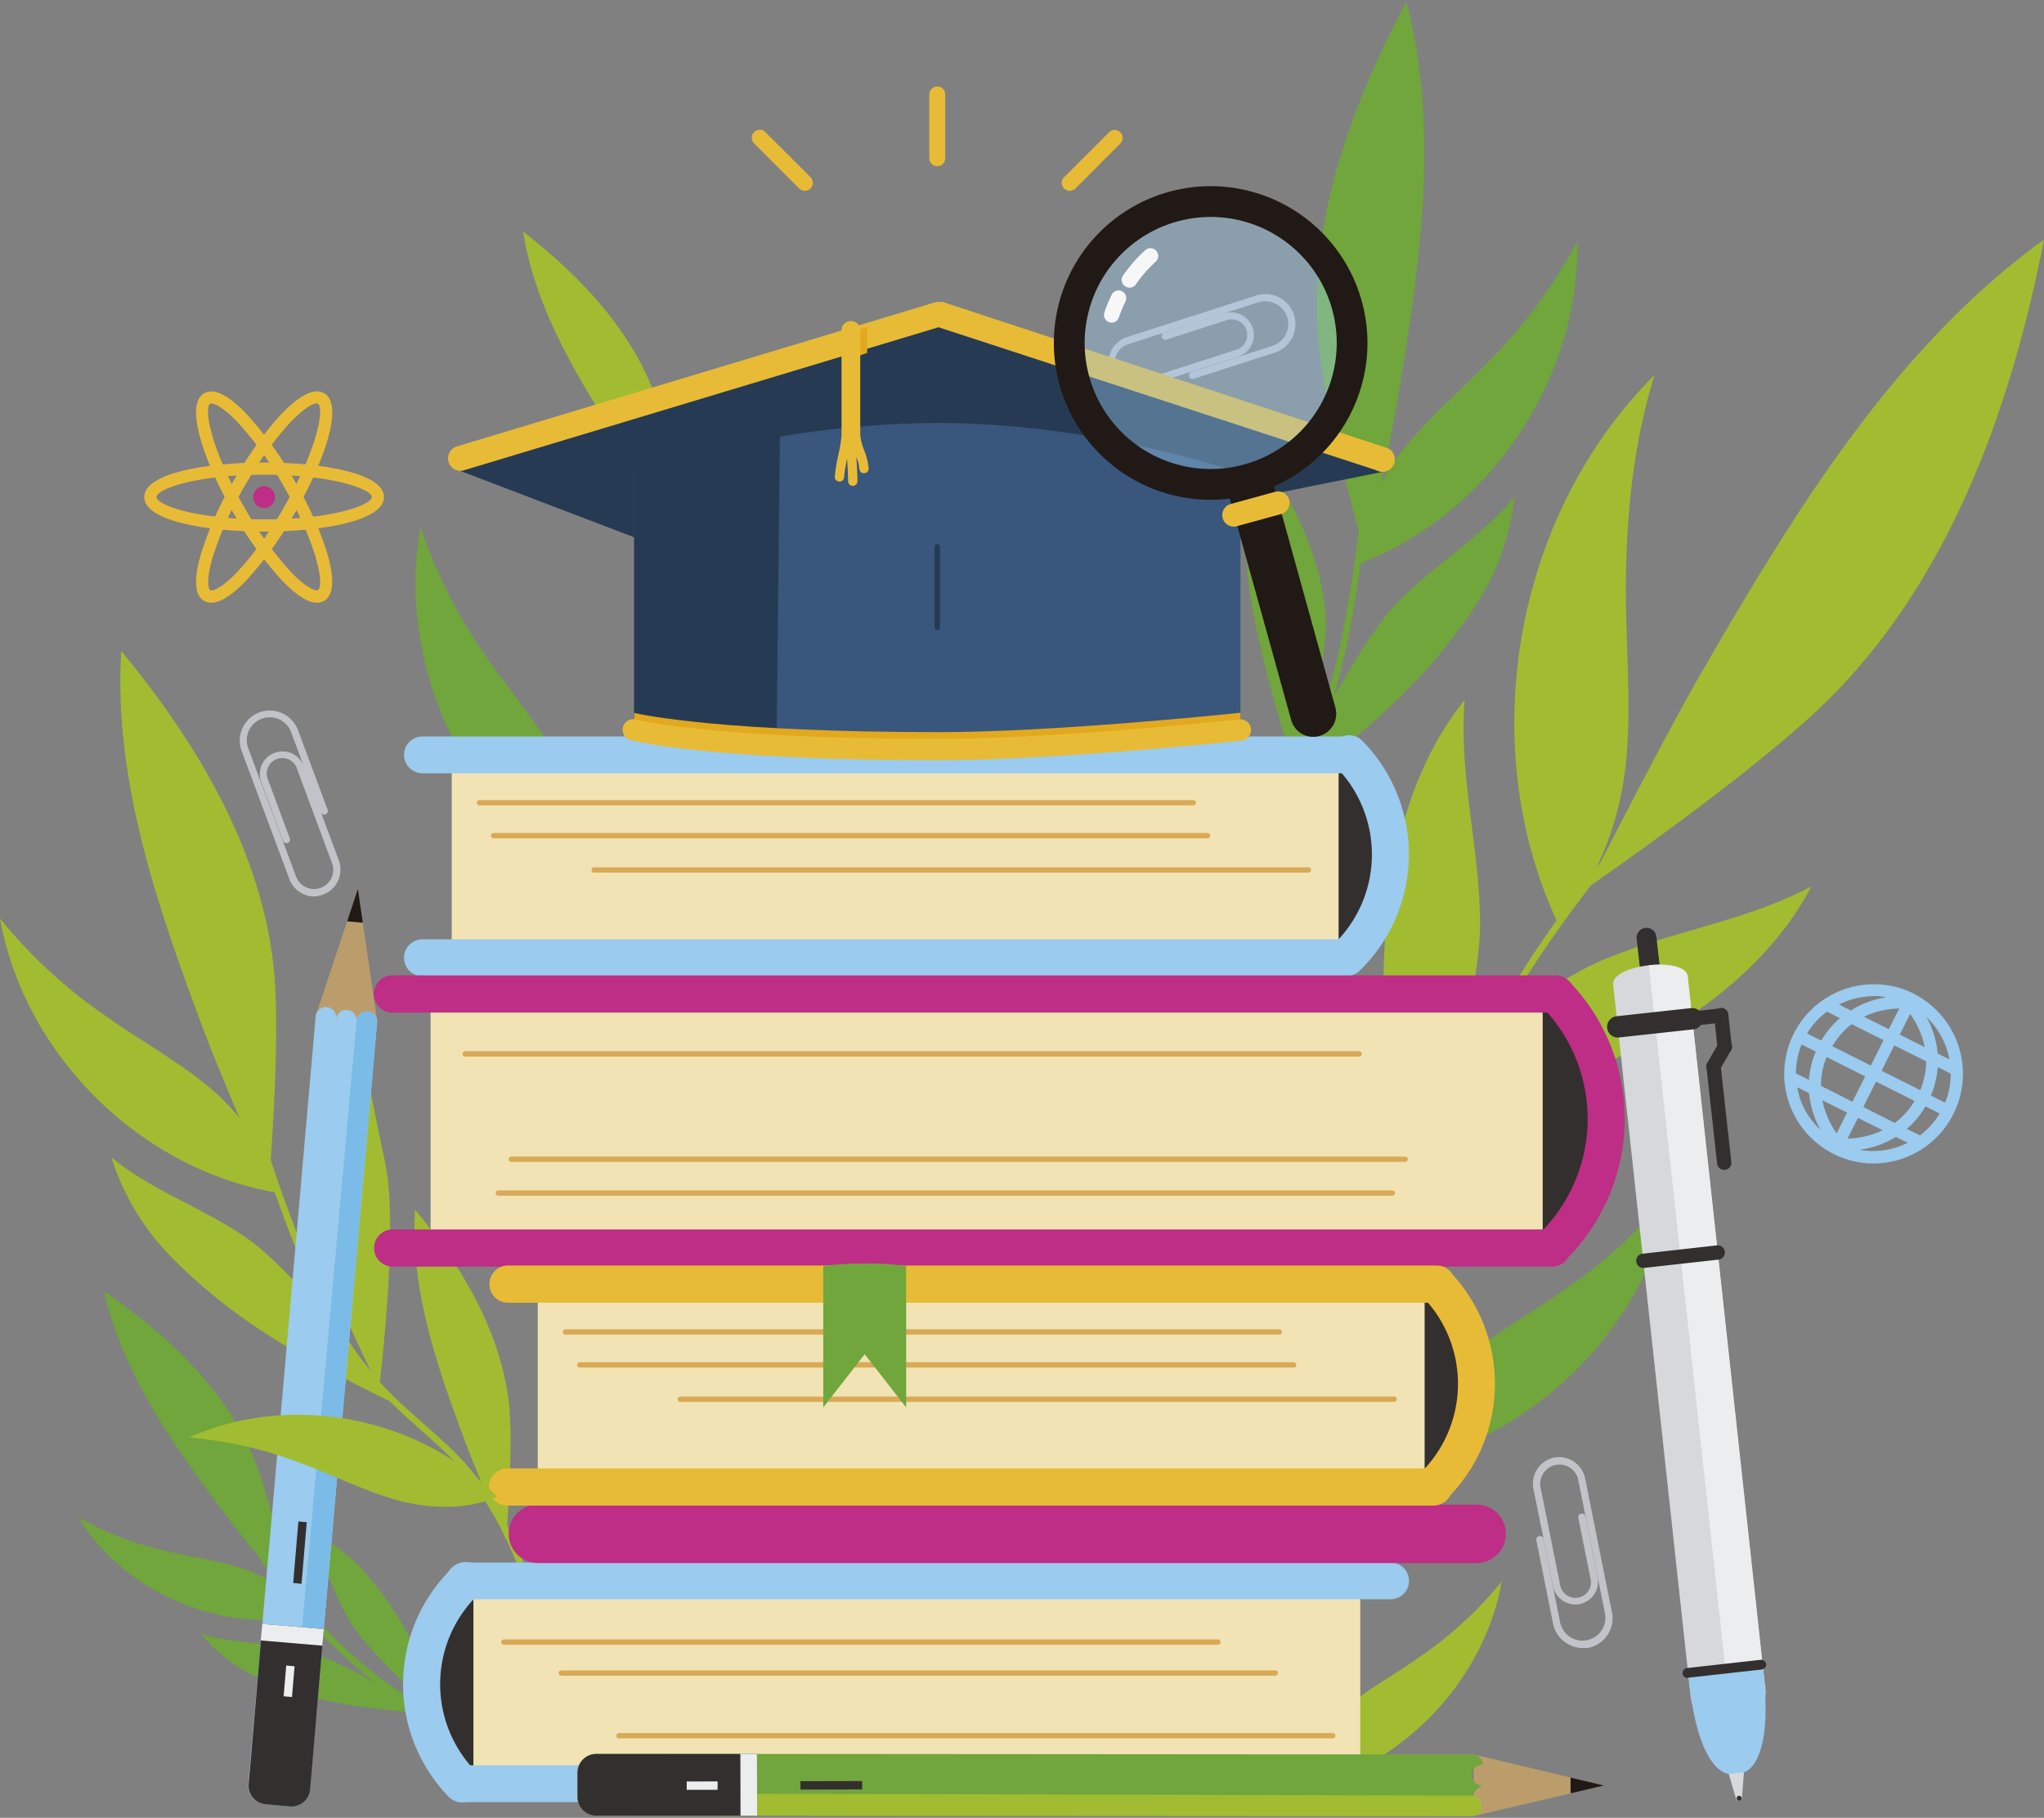 <svg width="577" height="513" fill="none" xmlns="http://www.w3.org/2000/svg"><rect width="100%" height="100%" fill="#808080" stroke="none"/><g clip-path="url(#clip0_78_21358)"><path d="M320.126 109.746a7.502 7.502 0 01-6.151-11.27 7.503 7.503 0 013.856-3.245l36.778-11.83a8.479 8.479 0 0110.148 11.932 8.47 8.47 0 01-4.944 4.202l-22.858 7.362a.997.997 0 01-.776-.062 1 1 0 01-.499-.598.984.984 0 01.301-1.072c.101-.084.218-.148.344-.187l22.858-7.362a6.494 6.494 0 004.185-8.127 6.508 6.508 0 00-8.129-4.169l-36.793 11.83a5.418 5.418 0 00-.807 9.983 5.428 5.428 0 004.137.334l26.998-8.697a4.392 4.392 0 00-.933-8.642 4.392 4.392 0 00-1.752.29l-16.859 5.428a1.01 1.01 0 01-1.204-1.42c.123-.238.335-.417.589-.499l16.859-5.428a6.406 6.406 0 018.446 6.614 6.402 6.402 0 01-4.531 5.576l-27.073 8.697a7.033 7.033 0 01-2.19.36z" fill="#C2C3C8"/><path d="M81.895 450.11s-13.349-16.014-19.124-23.796c-14.084-18.967-28.243-38.834-33.373-61.895 17.88 12.265 34.498 27.769 42.583 47.891 4.875 12.13 9.914 37.8 9.914 37.8z" fill="#70A63B"/><path d="M140.976 489.829c-28.258-6.913-49.122-27.289-65.62-50.215-.706-.975-2.325 0-1.62.944 16.753 23.346 38.007 44.068 66.73 51.1a.92.92 0 00.709-.089.926.926 0 00.465-.926.92.92 0 00-.353-.621.91.91 0 00-.326-.163l.015-.03z" fill="#70A63B"/><path d="M86.844 455.957c-3.824-6.357-11.399-11.005-18.448-13.315-7.05-2.309-14.49-3.208-21.704-4.963a91.25 91.25 0 01-24.628-9.461c13.154 21.292 40.302 32.912 64.78 27.739zm34.319 27.679s-17.504-1.244-26.834-3.284a98.861 98.861 0 01-20.563-6.417 45.541 45.541 0 01-17.04-12.91c9.09 2.999 18.944 2.369 28.244 4.573 11.7 2.759 36.193 18.038 36.193 18.038zm5.399 2.834s-6.36-16.343-11.054-24.65a99.186 99.186 0 00-12.21-17.708 45.518 45.518 0 00-17.444-12.505c5.49 7.812 7.875 17.393 12.72 25.625 6.164 10.361 27.988 29.238 27.988 29.238zm38.233-238c2.205-11.365-1.725-24.62-7.499-34.651-5.775-10.031-13.425-18.832-19.934-28.398a142.057 142.057 0 01-18.659-36.616c-6.96 38.355 12.344 80.113 46.092 99.665zm220.697-91.748s7.034-31.712 9.479-46.616c6-36.33 11.399-73.95 2.04-109.546-16.004 29.733-28.003 63.094-24.794 96.71 1.92 20.198 13.275 59.452 13.275 59.452z" fill="#70A63B"/><path d="M337.749 273.375c2.16-13.134 6-25.489 14.114-36.18 6.195-8.187 13.215-15.459 17.999-24.62 6.855-13 10.08-27.544 12.42-41.984a383.212 383.212 0 005.084-42.762c0-1.2-1.815-1.2-1.875 0a376.685 376.685 0 01-5.414 44.892c-2.505 14.859-6.195 29.988-14.084 42.942-4.95 8.157-11.745 14.844-17.234 22.581-7.32 10.316-10.785 22.236-12.81 34.592-.195 1.184 1.605 1.694 1.8.509v.03z" fill="#70A63B"/><path d="M383.811 159.061c-.36-11.56 5.64-23.99 12.93-32.987 7.289-8.996 16.289-16.493 24.238-24.83a141.778 141.778 0 0024.284-33.166c.735 38.969-24.929 77.099-61.452 90.983zm-21.582 65.224s21.868-16.403 32.368-26.989a154.976 154.976 0 0021.538-25.76 70.905 70.905 0 0011.4-31.307c-9.42 11.515-22.799 19.117-33.118 29.838-13.005 13.539-32.188 54.218-32.188 54.218z" fill="#70A63B"/><path d="M366.008 218.767s7.904-27.139 8.249-41.983c.27-11.215-5.249-32.882-22.873-54.203 1.095 14.844.705 19.912.615 34.786-.12 18.712 14.009 61.4 14.009 61.4z" fill="#70A63B"/><path d="M192.963 150.724s-11.849-16.163-16.934-23.99c-12.389-19.027-24.808-38.984-28.363-61.385 16.499 12.834 31.498 28.698 38.023 48.49 3.929 11.89 7.274 36.885 7.274 36.885z" fill="#A1BC31"/><path d="M393.966 413.494c1.89-11.41 10.199-22.491 19.109-29.868 8.909-7.377 19.153-12.955 28.588-19.657a141.116 141.116 0 0030.253-27.814c-6.839 38.4-39.508 70.787-77.95 77.339z" fill="#70A63B"/><path d="M363.998 505.752c1.5-8.771 7.845-17.273 14.684-22.971 6.84-5.697 14.729-9.956 21.989-15.099a109.14 109.14 0 0023.263-21.381c-5.264 29.508-30.373 54.413-59.936 59.451zm-221.147-71.206s-8.054-18.353-11.324-27.094c-7.964-21.262-15.764-43.393-14.369-66.079 13.259 16.089 24.509 34.846 26.608 55.583 1.185 12.46-.915 37.59-.915 37.59zm305.292-184.021s20.998-41.399 31.798-60.081C506.279 144.922 534.402 98.455 577 67.613c-9.27 47.351-26.279 95.047-60.297 129.278-20.443 20.557-68.56 53.634-68.56 53.634z" fill="#A1BC31"/><path d="M392.391 394.632c.195-64.624 34.648-121.377 76.211-168.368.795-.914-.525-2.234-1.335-1.334-41.892 47.366-76.495 104.583-76.75 169.702a.947.947 0 00.937.826.947.947 0 00.937-.826z" fill="#A1BC31"/><path d="M439.653 260.3c11.865-11.515 18.104-30.257 19.499-46.721 1.395-16.463-.36-32.987-.18-49.57.225-19.792 2.205-39.239 8.055-58.147-39.478 39.27-50.967 103.969-27.374 154.438zm-42.702 88.375s-6.135-38.564-6.435-59.826c-.21-16.013.285-32.132 3.525-47.816 3.24-15.683 9.345-31.007 19.409-43.482-1.77 21.186 4.41 42.283 4.35 63.529-.09 26.78-20.849 87.595-20.849 87.595z" fill="#A1BC31"/><path d="M379.192 325.315s37.843-9.701 57.477-17.873c14.789-6.163 29.398-13.015 42.507-22.221 13.11-9.207 24.749-20.902 32.173-35.086-18.733 10.046-40.497 12.76-59.996 21.261-24.584 10.781-72.161 53.919-72.161 53.919zm-303.327 9.341s-13.064-29.748-18.359-43.888c-12.914-34.486-25.498-70.336-23.293-107.072 21.493 26.06 39.732 56.453 43.122 90.069 2.025 20.107-1.47 60.891-1.47 60.891z" fill="#A1BC31"/><path d="M148.566 443.048c-4.395-11.726-10.124-22.731-18.854-31.803-7.379-7.662-16.079-13.869-23.083-21.891-10.74-12.28-17.58-27.274-23.219-42.418a384.833 384.833 0 01-13.229-40.769.933.933 0 00-1.8.495 381.447 381.447 0 0013.214 40.724c5.13 13.779 11.19 27.379 20.264 39.059 6.54 8.427 14.729 14.994 22.499 22.146 10.499 9.776 17.369 21.517 22.393 34.921.42 1.11 2.235.63 1.815-.509v.045z" fill="#A1BC31"/><path d="M77.965 336.545c-1.89-11.41-10.2-22.491-19.109-29.868-8.909-7.377-19.153-12.955-28.603-19.657A141.858 141.858 0 010 259.221c6.855 38.385 39.508 70.772 77.965 77.324zm33.838 59.781s-24.644-11.83-36.988-20.137a154.656 154.656 0 01-26.128-21.081 70.936 70.936 0 01-17.264-28.489c11.474 9.476 26.083 14.319 38.293 22.836 15.359 10.691 42.087 46.871 42.087 46.871z" fill="#A1BC31"/><path d="M107.034 391.633S94 366.533 90.76 352.019c-2.43-10.946-1.23-33.287 11.924-57.622 1.8 14.769 3.165 19.672 6.15 34.261 3.75 18.383-1.8 62.975-1.8 62.975z" fill="#A1BC31"/><path d="M381.127 270.182h-6.93V213.04h6.93s11.429 21.486 11.429 28.623c0 7.137-11.429 28.519-11.429 28.519z" fill="#332F2E"/><path d="M380.272 275.384a5.204 5.204 0 01-3.765-1.589 5.254 5.254 0 01-1.485-3.733 5.246 5.246 0 011.591-3.689 35.184 35.184 0 00.764-49.69 5.242 5.242 0 01-1.776-3.806 5.245 5.245 0 015.517-5.372 5.246 5.246 0 013.759 1.876 45.675 45.675 0 01-.975 64.474 5.22 5.22 0 01-3.63 1.529z" fill="#9BCBEE"/><path d="M377.872 213.04h-250.35v57.262h250.35V213.04z" fill="#F1E3B4"/><path d="M381.142 218.228H118.973a5.205 5.205 0 01-3.498-8.775 5.204 5.204 0 013.498-1.616h262.169a5.206 5.206 0 014.926 5.195 5.202 5.202 0 01-4.926 5.196zm-.87 57.261H118.973a5.204 5.204 0 01-3.498-8.774 5.204 5.204 0 013.498-1.616h261.299a5.206 5.206 0 014.926 5.195 5.202 5.202 0 01-4.926 5.195z" fill="#9BCBEE"/><path d="M336.849 227.299H135.352a.75.75 0 010-1.5h201.497a.75.75 0 010 1.5zm3.99 9.281H139.356a.749.749 0 010-1.499h201.483a.75.75 0 110 1.499zm28.499 9.686H167.75a.75.75 0 110-1.499h201.588a.752.752 0 01.75.75.75.75 0 01-.75.749z" fill="#D9A957"/><path d="M130.402 446.301h6.93v57.112h-6.93s-11.429-21.501-11.429-28.638c0-7.137 11.429-28.474 11.429-28.474z" fill="#332F2E"/><path d="M383.991 446.151H133.642v57.262h250.349v-57.262z" fill="#F1E3B4"/><path d="M130.387 508.661a5.214 5.214 0 01-3.765-1.604 45.662 45.662 0 01.975-64.474 5.258 5.258 0 017.648-.143 5.255 5.255 0 011.488 3.891 5.255 5.255 0 01-1.816 3.749 35.17 35.17 0 00-.765 49.69 5.242 5.242 0 011.072 5.701 5.252 5.252 0 01-4.837 3.205v-.015z" fill="#9BCBEE"/><path d="M392.556 508.586H130.387a5.204 5.204 0 010-10.391h262.169a5.207 5.207 0 014.926 5.196 5.205 5.205 0 01-4.926 5.195zm0-57.247H131.257a5.19 5.19 0 110-10.376h261.299a5.19 5.19 0 013.67 8.857 5.193 5.193 0 01-3.67 1.519z" fill="#9BCBEE"/><path d="M376.207 490.593H174.68a.752.752 0 010-1.499h201.527a.75.75 0 01.531 1.28.754.754 0 01-.531.219zm-16.229-17.678H158.436a.766.766 0 01-.75-.749.75.75 0 01.75-.75h201.542a.75.75 0 01.75.75.766.766 0 01-.75.749zm-16.139-8.741H142.236a.749.749 0 01-.75-.75.766.766 0 01.75-.749h201.603a.764.764 0 01.75.749c0 .199-.079.39-.22.53a.747.747 0 01-.53.22z" fill="#D9A957"/><path d="M416.84 441.113H151.851a8.246 8.246 0 110-16.493H416.84a8.246 8.246 0 110 16.493z" fill="#BE2D86"/><path d="M439.128 352.034h-8.669v-71.522h8.669s14.31 26.915 14.31 35.851c0 8.937-14.31 35.671-14.31 35.671z" fill="#332F2E"/><path d="M438.049 357.282a5.257 5.257 0 01-4.837-3.278 5.243 5.243 0 011.192-5.719 45.298 45.298 0 0010.58-49.234 45.306 45.306 0 00-9.605-14.85 5.244 5.244 0 01.365-7.125 5.246 5.246 0 013.532-1.486 5.247 5.247 0 013.602 1.309 55.798 55.798 0 0111.169 61.009 55.784 55.784 0 01-12.384 17.919 5.233 5.233 0 01-3.614 1.455z" fill="#BE2D86"/><path d="M435.484 280.527H121.553v71.702h313.931v-71.702z" fill="#F1E3B4"/><path d="M439.143 285.76H110.858a5.248 5.248 0 110-10.495h328.285a5.249 5.249 0 013.712 8.958 5.245 5.245 0 01-3.712 1.537zm-1.095 71.702h-327.19a5.252 5.252 0 01-5.25-5.248 5.245 5.245 0 015.25-5.248h327.19a5.249 5.249 0 110 10.496z" fill="#BE2D86"/><path d="M383.692 298.175H131.317a.752.752 0 01-.75-.749.765.765 0 01.75-.75h252.375a.765.765 0 01.75.75.749.749 0 01-.75.749zm12.989 29.734H144.352a.75.75 0 010-1.5h252.329c.199 0 .39.079.53.22a.747.747 0 010 1.06.747.747 0 01-.53.22zm-3.63 9.551h-252.36a.749.749 0 01-.53-1.28.749.749 0 01.53-.22h252.36c.199 0 .39.079.53.22a.747.747 0 010 1.06.747.747 0 01-.53.22z" fill="#D9A957"/><path d="M405.426 419.507h-6.93V362.41h6.93s11.414 21.486 11.414 28.623c0 7.137-11.414 28.474-11.414 28.474z" fill="#332F2E"/><path d="M404.57 424.755a5.253 5.253 0 01-5.125-6.315 5.246 5.246 0 011.466-2.682 35.185 35.185 0 00.765-49.69 5.244 5.244 0 01.365-7.124 5.25 5.25 0 017.134-.178 45.678 45.678 0 01-.99 64.474 5.224 5.224 0 01-3.615 1.515z" fill="#E8BB37"/><path d="M402.155 362.41H151.806v57.262h250.349V362.41z" fill="#F1E3B4"/><path d="M405.44 367.643H143.271a5.25 5.25 0 010-10.496H405.44a5.249 5.249 0 110 10.496zm-.87 57.262H143.271a5.252 5.252 0 01-5.25-5.248 5.25 5.25 0 015.25-5.248H404.57a5.249 5.249 0 110 10.496z" fill="#E8BB37"/><path d="M361.148 376.639H159.62a.747.747 0 01-.53-.22.747.747 0 010-1.06.75.75 0 01.53-.219h201.528a.75.75 0 01.75.749.765.765 0 01-.75.75zm4.035 9.311H163.655a.752.752 0 01-.75-.749.749.749 0 01.75-.75h201.528c.199 0 .39.079.53.22a.747.747 0 010 1.06.75.75 0 01-.53.219zm28.394 9.686H192.049a.754.754 0 01-.531-.219.754.754 0 010-1.06.75.75 0 01.531-.22h201.528a.75.75 0 010 1.499z" fill="#D9A957"/><path d="M255.794 397.181l-11.699-14.994-11.699 14.994v-39.689a.262.262 0 01.068-.181.266.266 0 01.172-.089 92.172 92.172 0 0111.459-.63c3.835-.069 7.67.142 11.474.63a.251.251 0 01.167.09c.041.05.062.114.058.18v39.689z" fill="#70A63B"/><path d="M101.034 250.839l-11.909 35.866 17.354 1.544-5.445-37.41z" fill="#BB9D6C"/><path d="M101.034 250.839l-3.045 9.177 4.44.39-1.395-9.567z" fill="#211915"/><path d="M106.448 288.579a2.894 2.894 0 00-2.624-3.149 2.895 2.895 0 00-3.15 2.624 2.912 2.912 0 00-4.718-2.405 2.91 2.91 0 00-1.072 1.881 2.907 2.907 0 00-2.626-3.301 2.907 2.907 0 00-2.181.717 2.903 2.903 0 00-.983 2.074L70.766 495.736l-.675 7.677a5.277 5.277 0 004.8 5.743l6.794.615a5.294 5.294 0 005.745-4.798l.255-2.849 18.763-213.545z" fill="#9BCBEE"/><path d="M106.449 288.579a2.903 2.903 0 00-.66-2.118 2.904 2.904 0 00-4.084-.371 2.903 2.903 0 00-1.031 1.964c.135-1.499-17.864 198.026-19.889 221.642l.855.075a5.3 5.3 0 005.745-4.799l.255-2.848 18.809-213.545z" fill="#7BBBE8"/><path d="M74.065 458.281l-3.194 37.485-.69 7.677a5.277 5.277 0 004.8 5.743l6.794.615a5.313 5.313 0 005.76-4.813l.254-2.834 3.615-42.403-17.339-1.47z" fill="#332F2E"/><path d="M74.035 458.281l-.42 4.678 17.37 1.47.434-4.678-17.384-1.47z" fill="#ECEDEF"/><path d="M86.59 429.598l-2.355-.225-1.47 17.363 2.355.24 1.47-17.378z" fill="#332F2E"/><path d="M83.155 470.247l-2.355-.21-.735 8.681 2.355.21.735-8.681z" fill="#ECEDEF"/><path d="M140.301 422.356c-8.459 3.943-19.589 3.448-28.573.899-8.984-2.549-17.339-6.837-26.098-10.061a114.724 114.724 0 00-32.278-7.497c28.648-12.879 65.081-5.922 86.949 16.659z" fill="#A1BC31"/><path d="M88.69 252.998a7.503 7.503 0 01-6.975-4.858l-13.499-36.195a8.498 8.498 0 014.995-10.901 8.517 8.517 0 016.48.254 8.517 8.517 0 014.424 4.739l8.37 22.491a1.003 1.003 0 01-.6 1.29.999.999 0 01-.769-.021.992.992 0 01-.522-.564l-8.369-22.491a6.463 6.463 0 00-10.51-2.564 6.453 6.453 0 00-2.047 4.554 6.46 6.46 0 00.438 2.508l13.5 36.211a5.418 5.418 0 0010.154-3.779l-9.9-26.659a4.38 4.38 0 10-8.22 2.999l6.165 16.583a1.007 1.007 0 11-1.89.705l-6.164-16.584a6.397 6.397 0 01.166-4.899 6.401 6.401 0 013.584-3.347 6.407 6.407 0 018.249 3.748l9.914 26.644a7.495 7.495 0 01-4.394 9.567 7.68 7.68 0 01-2.58.569zm358.043 212.105a8.469 8.469 0 01-4.695-1.499 8.363 8.363 0 01-3.614-5.368l-4.725-23.54a1.006 1.006 0 01.147-.759 1.013 1.013 0 011.4-.287c.223.148.379.378.433.641l4.724 23.54a6.458 6.458 0 0011.702 2.312 6.455 6.455 0 00.958-4.846l-7.59-37.874a5.427 5.427 0 00-6.33-3.99 5.424 5.424 0 00-4.304 6.119l5.594 27.874a4.392 4.392 0 001.875 2.788 4.321 4.321 0 003.285.645 4.268 4.268 0 002.775-1.874 4.314 4.314 0 00.66-3.284l-3.48-17.348a.995.995 0 01.14-.757.99.99 0 01.64-.427 1.02 1.02 0 011.2.794l3.48 17.348a6.403 6.403 0 01-9.788 6.468 6.401 6.401 0 01-2.767-3.949l-5.594-27.709a7.495 7.495 0 015.834-8.756 7.505 7.505 0 015.571 1.117 7.493 7.493 0 013.189 4.701l7.59 37.874a8.49 8.49 0 01-6.645 9.986 8.91 8.91 0 01-1.665.06z" fill="#C2C3C8"/><path d="M390.651 133.107l-40.497 8.111-171.14 10.406-49.062-18.712 134.962-44.248 125.737 44.443z" fill="#273A53"/><path d="M391.671 126.464L266.953 85.501l-.24-.09a2.338 2.338 0 00-.344-.135l-.33-.075a1.277 1.277 0 00-.345 0h-1.305l-135.352 40.768a3.522 3.522 0 00-1.368 6.03c.635.561 1.45.874 2.298.883.315-.002.627-.048.93-.135l134.032-40.394 123.487 40.319a3.53 3.53 0 004.034-.29 3.537 3.537 0 001.292-2.475 3.513 3.513 0 00-.186-1.413 3.526 3.526 0 00-1.885-2.06v.03z" fill="#E8BB37"/><path d="M244.8 99.58v-7.362l-5.279 1.889v7.362l5.279-1.89z" fill="#E2A91F"/><path d="M350.168 206.007s-51.237 5.533-85.255 5.533c-40.017 0-85.899-5.533-85.899-5.533v-72.511a276.32 276.32 0 0185.899-14.124c44.923 0 85.255 14.124 85.255 14.124v72.511z" fill="#39567D"/><path d="M219.211 209.726c-24.838-1.635-40.197-3.719-40.197-3.719v-72.511a219.167 219.167 0 0141.172-12.415l-.975 88.645z" fill="#273A53"/><path d="M265.078 212.77c-55.496 0-79.495-3.914-86.064-5.263v-6.298c3.329.75 26.353 5.413 86.064 5.413 31.124 0 77.156-4.648 85.09-5.473v6.118c-9.569 1.049-54.431 5.503-85.09 5.503z" fill="#E2A91F"/><path d="M264.914 214.539c-64.661 0-85.795-5.398-86.665-5.638a3.002 3.002 0 01-2.384-3.705 2.994 2.994 0 011.487-1.891 2.973 2.973 0 011.178-.346c.413-.033.828.019 1.219.155.21 0 21.524 5.427 85.135 5.427 33.463 0 84.415-5.457 84.925-5.517a3.015 3.015 0 11.645 5.997c-.48.03-51.747 5.518-85.54 5.518zm-20.954-87.4a17.841 17.841 0 01-1.125-4.228V93.252a2.639 2.639 0 00-4.507-1.865 2.639 2.639 0 00-.773 1.865v29.719a.345.345 0 000 .12 48.176 48.176 0 01-.93 5.427 40.88 40.88 0 00-.975 6.073 1.319 1.319 0 001.32 1.319 1.322 1.322 0 001.32-1.319c.163-1.737.449-3.461.855-5.158.135 2.579.27 5.248.27 6.372 0 .35.139.686.387.933a1.317 1.317 0 001.866 0c.248-.247.387-.583.387-.933 0-1.199-.135-3.778-.285-6.507v-.36c.408 1.061.68 2.17.81 3.299a1.319 1.319 0 002.253.933c.248-.248.387-.583.387-.933a18.238 18.238 0 00-1.26-5.098z" fill="#E8BB37"/><path d="M264.584 177.834a.749.749 0 01-.75-.75v-22.776a.749.749 0 011.28-.53c.141.141.22.331.22.53v22.776a.749.749 0 01-.75.75z" fill="#273A53"/><path d="M74.56 150.02c-16.303 0-33.837-2.999-33.837-9.746 0-6.748 17.534-9.746 33.838-9.746 16.304 0 33.838 2.998 33.838 9.746 0 6.747-17.55 9.746-33.838 9.746zm0-16.059c-19.678 0-30.403 4.169-30.403 6.313s10.725 6.312 30.404 6.312c19.678 0 30.403-4.168 30.403-6.312s-10.74-6.313-30.403-6.313z" fill="#E8BB37"/><path d="M89.47 170.097c-2.52 0-5.775-2.055-9.705-6.118a99.62 99.62 0 01-13.649-18.832c-8.16-14.11-14.279-30.813-8.474-34.172 2.684-1.499 6.614.345 11.714 5.608a100.134 100.134 0 0113.65 18.818c8.144 14.109 14.278 30.827 8.474 34.171a3.843 3.843 0 01-2.01.525zm-29.803-56.198a.581.581 0 00-.316 0c-1.844 1.065-.105 12.445 9.735 29.478a97.713 97.713 0 0013.14 18.158c4.739 4.888 7.094 5.263 7.499 5.008 1.86-1.079.105-12.445-9.72-29.478a96.084 96.084 0 00-13.154-18.158c-4.035-4.138-6.33-5.008-7.184-5.008z" fill="#E8BB37"/><path d="M59.652 170.097a3.843 3.843 0 01-2.01-.525c-2.685-1.499-3-5.908-1.005-12.94a99.095 99.095 0 019.48-21.231c8.144-14.11 19.498-27.769 25.363-24.426 5.864 3.344-.33 20.062-8.475 34.172a100.281 100.281 0 01-13.649 18.832c-3.945 4.064-7.2 6.118-9.704 6.118zm29.668-56.243c-2.58 0-11.024 7.332-20.234 23.271a96.316 96.316 0 00-9.15 20.452c-1.874 6.552-1.02 8.771-.584 8.996.45.255 2.79-.12 7.5-5.008a97.022 97.022 0 0013.154-18.158c9.824-17.033 11.579-28.413 9.719-29.478a.819.819 0 00-.405-.075z" fill="#E8BB37"/><path d="M74.546 143.362a3.074 3.074 0 10.001-6.148 3.074 3.074 0 00-.001 6.148z" fill="#BE2D86"/><path d="M540.162 280.378a25.312 25.312 0 00-21.969-.199 25.29 25.29 0 00-9.124 38.505 25.302 25.302 0 0019.724 9.674 25.511 25.511 0 008.01-1.304 25.308 25.308 0 003.359-46.631v-.045zm8.91 30.842l-4.005-2.054a25.013 25.013 0 001.935-8.007l3.66 1.845c.01 2.816-.53 5.607-1.59 8.216zm-14.189 5.698l-8.895-4.498 3.6-7.167 10.874 5.457a21.162 21.162 0 01-5.579 6.208zm-27.914-13.989a21.688 21.688 0 011.605-8.157l4.005 2.009a24.925 24.925 0 00-1.935 7.992l-3.675-1.844zm8.67-4.619l10.874 5.458-3.585 7.167-8.894-4.498a21.295 21.295 0 011.605-8.127zm7.064-9.266l9 4.498-3.585 7.167-10.874-5.442a21.19 21.19 0 015.459-6.223zm16.499-2.894a23.973 23.973 0 014.125 9.372l-7.034-3.524 2.909-5.848zm-5.999 4.304l-7.035-3.509a24 24 0 019.96-2.324l-2.925 5.833zm-11.805 23.54l-2.924 5.848a24.12 24.12 0 01-4.035-9.326l6.959 3.478zm3.075 1.5l6.96 3.478a24.1 24.1 0 01-9.885 2.354l2.925-5.832zm6.675-13.3l3.585-7.167 8.999 4.498a21.628 21.628 0 01-1.665 8.127l-10.919-5.458zm19.169-3.209l-3.33-1.664a26.254 26.254 0 00-3.15-10.271 21.92 21.92 0 016.465 11.98l.015-.045zm-21.449-17.888c1.228.011 2.452.126 3.66.345a26.223 26.223 0 00-10.05 3.734l-3.344-1.68a22.043 22.043 0 019.719-2.354l.015-.045zm-13.154 4.394l3.675 1.844a25.132 25.132 0 00-5.265 6.327l-4.005-2.009a21.44 21.44 0 015.58-6.117l.015-.045zm-7.635 24.35a22.527 22.527 0 01-.72-2.999l3.33 1.664a26.184 26.184 0 003.18 10.316 21.83 21.83 0 01-5.805-8.936l.015-.045zm16.979 14.634a26.565 26.565 0 0010.125-3.614l3.329 1.665a21.967 21.967 0 01-13.469 1.994l.015-.045zm16.904-4.063l-3.675-1.83a25.142 25.142 0 005.265-6.342l3.99 2.009a21.623 21.623 0 01-5.595 6.208l.015-.045z" fill="#9BCBEE"/><path d="M485.356 487.969l6.944-.734a.837.837 0 01.93.899l-1.5 19.312a.851.851 0 01-1.316.635.856.856 0 01-.349-.455l-5.429-18.532a.847.847 0 01.081-.741.842.842 0 01.639-.384z" fill="#D7D8DC"/><path d="M467.447 288.444a2.82 2.82 0 01-3.09-2.489l-2.34-20.991a2.795 2.795 0 01.594-2.065 2.807 2.807 0 011.881-1.039 2.812 2.812 0 012.763 1.444c.176.324.287.679.327 1.045l2.355 20.992a2.819 2.819 0 01-2.49 3.103z" fill="#332F2E"/><path d="M488.94 488.209a10.633 10.633 0 01-11.684-9.371l-21.869-200.92c-.63-5.772 20.414-8.081 20.999-2.294l21.883 200.92a10.609 10.609 0 01-2.265 7.75 10.623 10.623 0 01-7.064 3.915z" fill="#D7D8DC"/><path d="M488.94 488.209l-23.503-215.808c5.264-.57 10.679.3 10.994 3.193l21.884 200.92a10.615 10.615 0 01-9.375 11.695z" fill="#ECEDEF"/><path d="M464.116 357.822a2.005 2.005 0 01-.782-.07 2.003 2.003 0 01-1.202-.965 2.004 2.004 0 01-.166-1.532 2.003 2.003 0 01.966-1.201 2.02 2.02 0 01.749-.236l20.999-2.354a2.018 2.018 0 011.481.431 2.005 2.005 0 01.739 1.353 2.025 2.025 0 01-1.785 2.235l-20.999 2.339zm22.83-27.664a2.022 2.022 0 01-2.22-1.785l-3-27.124a2.022 2.022 0 012.568-2.166 1.999 1.999 0 011.202.966c.127.232.207.487.235.75l3 27.125a2.024 2.024 0 01-1.785 2.234zm-9-40.634a2.053 2.053 0 01-2.22-1.785 2.025 2.025 0 011.785-2.234l8.205-.944a2.026 2.026 0 011.716 3.245 2.026 2.026 0 01-1.281.773l-8.205.93v.015z" fill="#332F2E"/><path d="M457.008 292.793a3.02 3.02 0 01-3.323-2.677 3.02 3.02 0 012.678-3.321l20.998-2.294a3.019 3.019 0 013.218 3.848 3.014 3.014 0 01-2.573 2.15l-20.998 2.294zm26.878 10.195a2.05 2.05 0 01-1.215-.254 1.999 1.999 0 01-.943-1.227 2.008 2.008 0 01.208-1.532l3.195-5.548a2.014 2.014 0 011.225-1.024 2.028 2.028 0 012.198.722 2.022 2.022 0 01.086 2.311l-3.209 5.548a2.06 2.06 0 01-1.545 1.004z" fill="#332F2E"/><path d="M487.096 297.441a2.033 2.033 0 01-2.019-1.015 2.016 2.016 0 01-.246-.755l-.945-8.861a2.028 2.028 0 01.384-1.562 2.027 2.027 0 012.937-.306 2.02 2.02 0 01.698 1.448l.945 8.862a2.023 2.023 0 01-1.754 2.189z" fill="#332F2E"/><path d="M495.525 470.066l-16.934 1.8a2.21 2.21 0 00-1.8 1.765c-.055.294-.05.597.015.889 2.805 26.449 11.339 26.119 11.339 26.119l4.08-.435s8.415-1.499 5.61-27.918c.002-.3-.057-.597-.173-.874a2.219 2.219 0 00-1.258-1.208 2.212 2.212 0 00-.879-.138z" fill="#9BCBEE"/><path d="M476.401 473.56a1.41 1.41 0 01-.315-2.789l20.998-2.354a1.497 1.497 0 011.5 1.245 1.495 1.495 0 01-1.245 1.499l-20.998 2.339.06.06zm14.609 34.636a.686.686 0 01-.51-.15.641.641 0 01-.255-.479.64.64 0 01.15-.51.707.707 0 01.975-.105.46.46 0 01.18.21c.05.076.081.164.09.255a.681.681 0 01-.026.28.682.682 0 01-.139.244.76.76 0 01-.195.18.794.794 0 01-.27.075z" fill="#332F2E"/><path d="M452.763 503.893L416 495.136l-.045 17.408 36.808-8.651z" fill="#BB9D6C"/><path d="M452.763 503.893l-9.405-2.234v4.453l9.405-2.219z" fill="#211915"/><path d="M415.625 512.545a6.492 6.492 0 012.925-8.697 2.901 2.901 0 01-2.191-.772 2.911 2.911 0 01-.686-3.291 2.922 2.922 0 011.701-1.582 2.919 2.919 0 011.176-.158 2.905 2.905 0 00-.843-2.056 2.9 2.9 0 00-2.052-.852l-239.595-.18h-7.71a5.303 5.303 0 00-3.758 1.534 5.285 5.285 0 00-1.567 3.743v6.853a5.296 5.296 0 005.295 5.308h2.835l244.47.15z" fill="#70A63B"/><path d="M415.625 512.545a2.911 2.911 0 002.701-2.902 2.907 2.907 0 00-2.701-2.901c1.5 0-228.886-.615-252.6-.6v.945a5.296 5.296 0 005.295 5.308h2.835l244.47.15z" fill="#A1BC31"/><path d="M213.707 495.002H168.35a5.31 5.31 0 00-5.325 5.293v6.792a5.302 5.302 0 001.545 3.758 5.327 5.327 0 003.75 1.565h45.417l-.03-17.408z" fill="#332F2E"/><path d="M213.692 494.987l-4.695-.015.045 17.423 4.695.03-.045-17.438z" fill="#ECEDEF"/><path d="M243.361 505.003l.03-2.369-17.429.045-.03 2.369 17.429-.045z" fill="#332F2E"/><path d="M202.563 505.108l.015-2.369-8.729.029v2.355l8.714-.015z" fill="#ECEDEF"/><path opacity=".4" d="M341.754 136.75c22.06 0 39.943-17.877 39.943-39.929 0-22.052-17.883-39.929-39.943-39.929s-39.942 17.877-39.942 39.93c0 22.051 17.882 39.928 39.942 39.928z" fill="#9BCBEE"/><path d="M319.841 135.236a44.252 44.252 0 01-19.424-22.623 44.227 44.227 0 01-.658-29.805 44.25 44.25 0 0118.406-23.458 44.274 44.274 0 0155.719 7.01 44.239 44.239 0 01-20.431 73.104 44.229 44.229 0 01-17.227 1.23 44.225 44.225 0 01-16.385-5.458zm39.507-69.362a35.587 35.587 0 00-44.486 7.652 35.56 35.56 0 0019.061 57.959 35.59 35.59 0 0023.795-2.899 35.57 35.57 0 0016.555-17.331 35.548 35.548 0 00-4.417-36.287 35.494 35.494 0 00-10.493-9.065l-.015-.03z" fill="#211915"/><path d="M317.725 80.867l-.165-.105a2.14 2.14 0 01-.895-1.386 2.148 2.148 0 01.355-1.612 40.994 40.994 0 016.24-7.123 2.193 2.193 0 013.69 1.666 2.192 2.192 0 01-.69 1.528 37.99 37.99 0 00-5.61 6.403 2.158 2.158 0 01-2.925.63zm-4.994 9.882a2.157 2.157 0 01-.975-2.594 40.15 40.15 0 012.07-4.978 2.158 2.158 0 011.24-1.102 2.147 2.147 0 011.655.112 2.192 2.192 0 01.99 2.894 40.355 40.355 0 00-1.86 4.498 2.163 2.163 0 01-1.098 1.25 2.158 2.158 0 01-1.662.1l-.36-.18z" fill="#F7F7F8"/><path d="M367.478 207.087a6.467 6.467 0 01-3-3.929l-17.789-64.039a6.494 6.494 0 014.552-7.984 6.503 6.503 0 017.987 4.55l17.744 64.025a6.498 6.498 0 01-.102 3.774 6.5 6.5 0 01-2.181 3.083 6.52 6.52 0 01-3.527 1.353 6.52 6.52 0 01-3.684-.833z" fill="#211915"/><path d="M346.734 148.22a3.241 3.241 0 01-1.684-3.256 3.25 3.25 0 01.792-1.748 3.246 3.246 0 011.642-.993l12.555-3.449a3.253 3.253 0 011.724 6.268l-12.554 3.448a3.215 3.215 0 01-2.475-.27zm-82.15-101.314a2.25 2.25 0 01-2.25-2.25V26.665a2.248 2.248 0 013.841-1.59c.422.422.659.994.659 1.59v17.993a2.249 2.249 0 01-2.25 2.249zm-37.378 6.942a2.221 2.221 0 01-1.59-.644l-12.749-12.745a2.262 2.262 0 01.728-3.67 2.239 2.239 0 012.452.491l12.749 12.73a2.253 2.253 0 01.487 2.45 2.251 2.251 0 01-2.077 1.389zm74.771 0a2.225 2.225 0 01-2.082-1.376 2.234 2.234 0 010-1.73c.114-.274.281-.523.492-.732l12.734-12.73a2.252 2.252 0 013.784 1.606 2.248 2.248 0 01-.604 1.573l-12.734 12.744a2.252 2.252 0 01-1.59.645z" fill="#E8BB37"/></g><defs><clipPath id="clip0_78_21358"><path fill="#fff" transform="translate(0 .56)" d="M0 0h577v512H0z"/></clipPath></defs></svg>